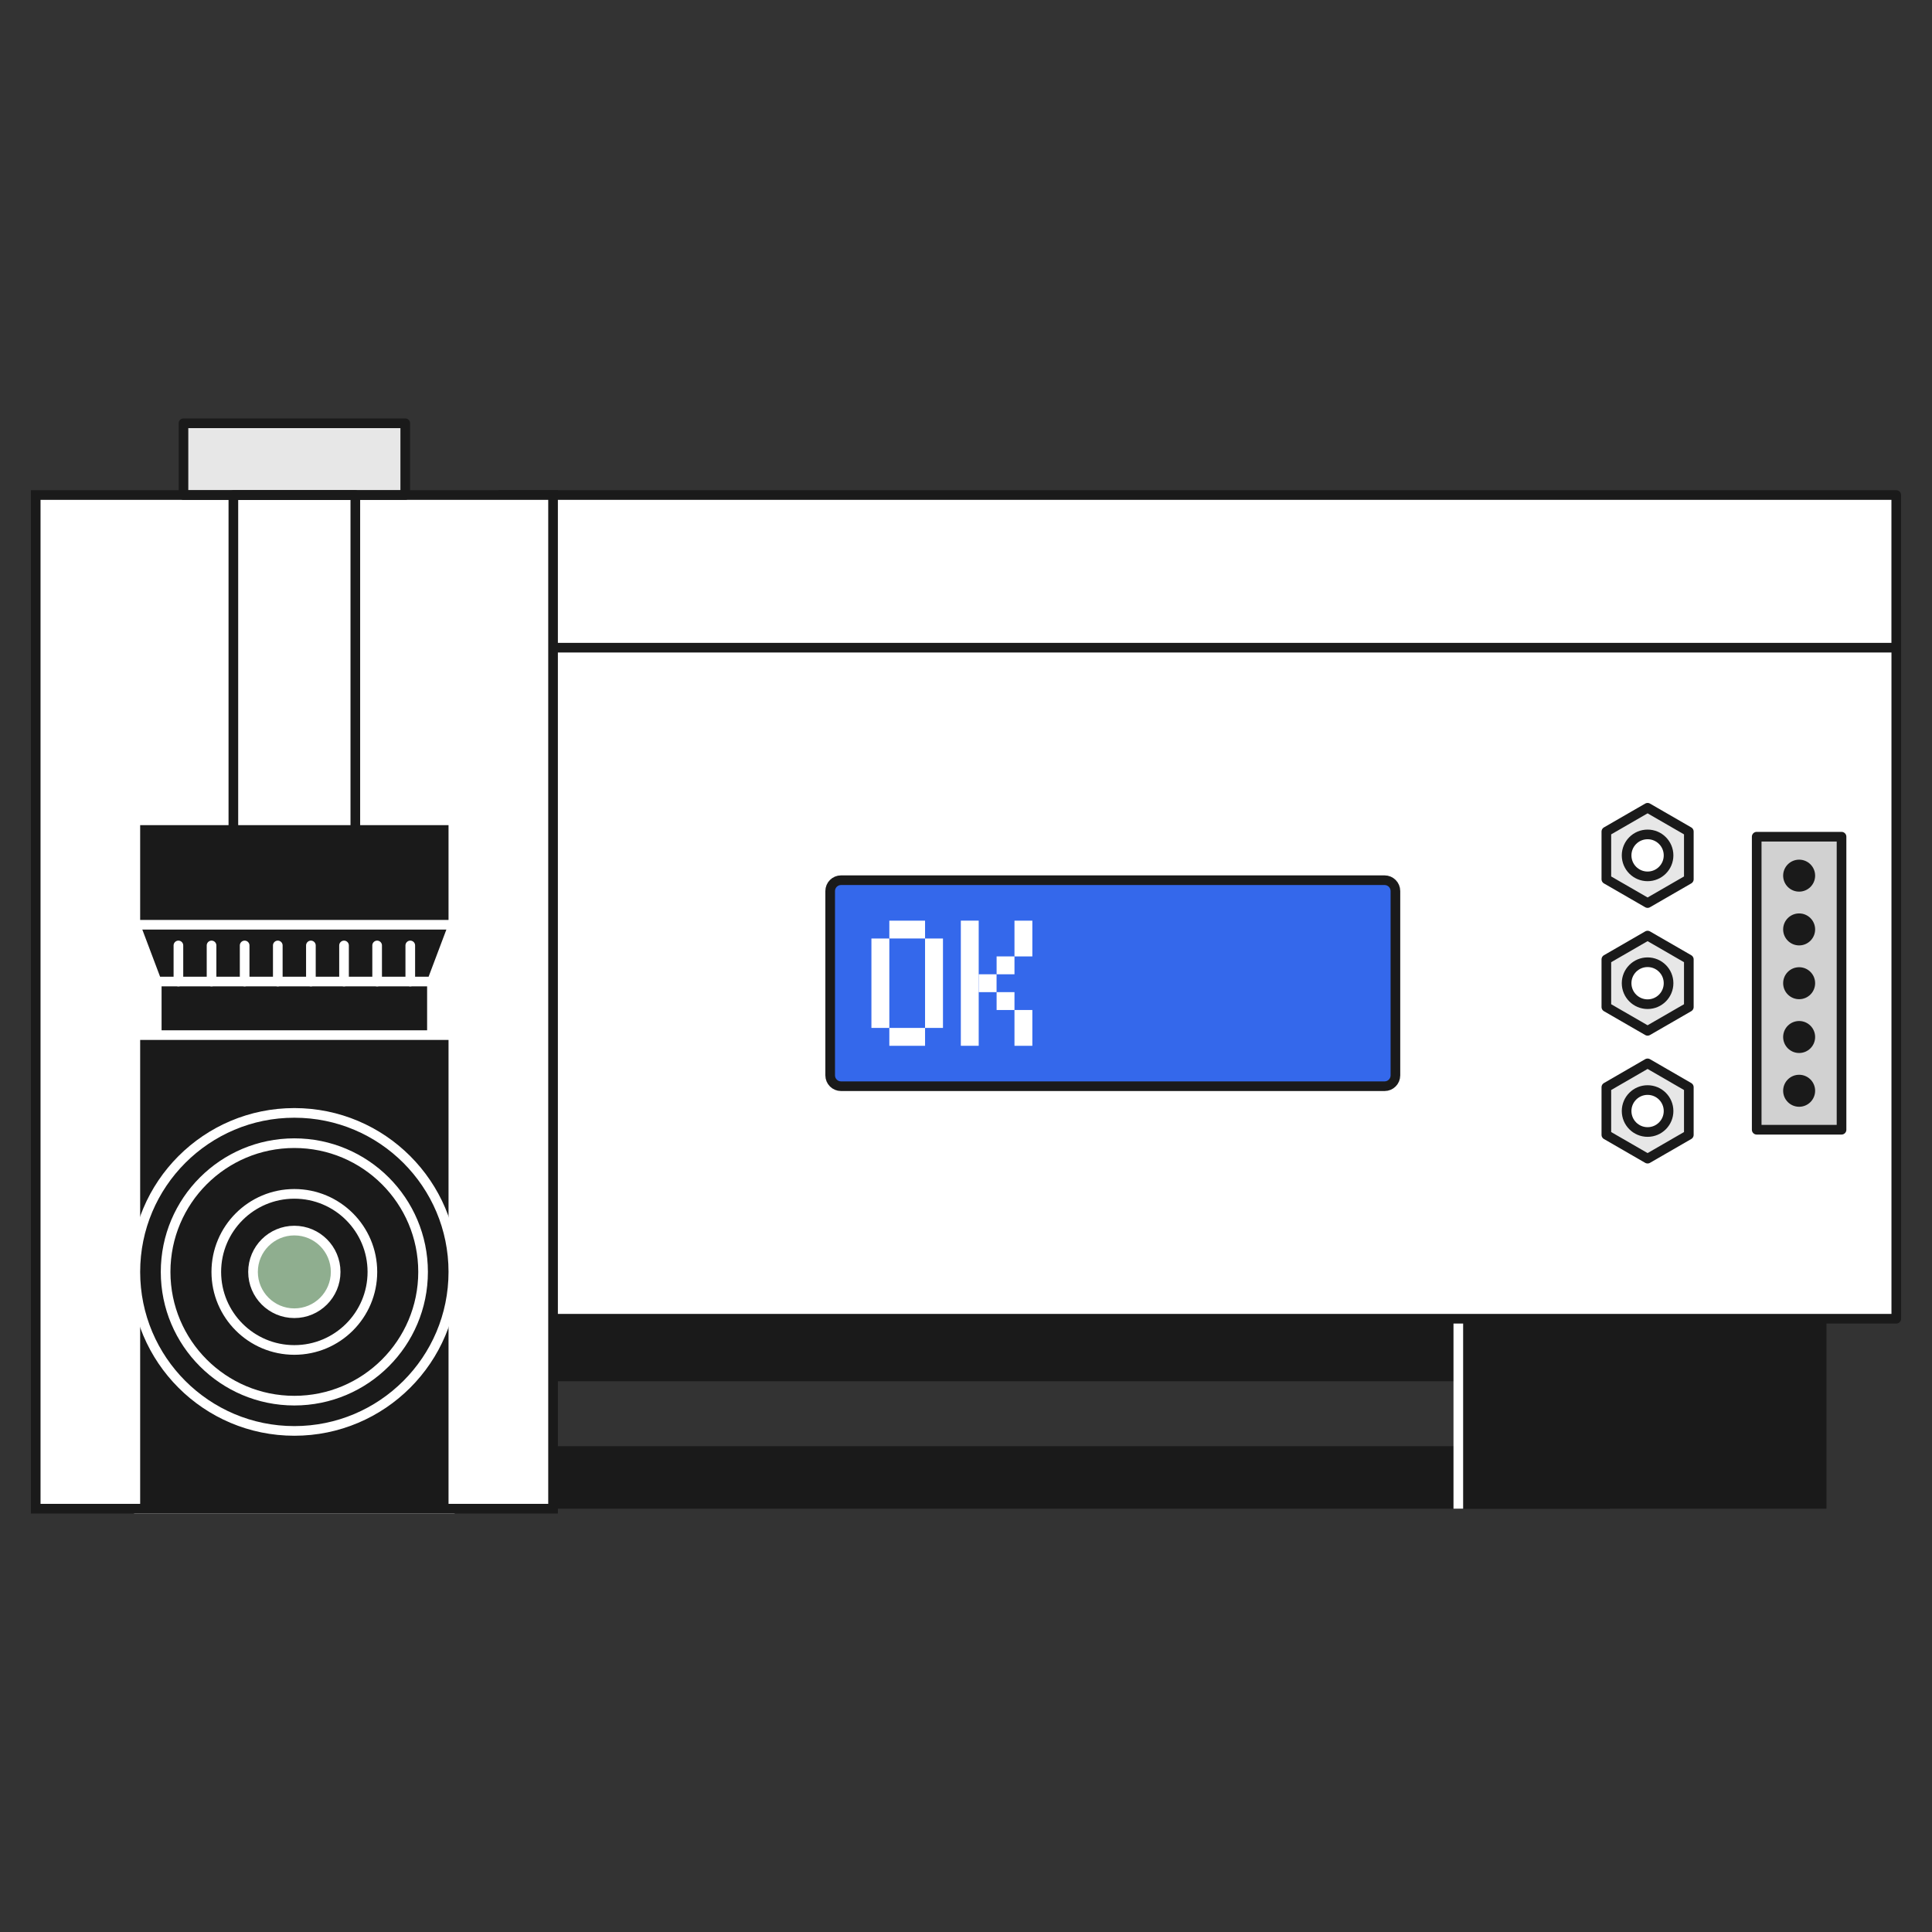 <svg width="200" height="200" viewBox="0 0 200 200" fill="none" xmlns="http://www.w3.org/2000/svg">
<rect x="0" y="0" width="200" height="200" fill="#333333" stroke="none"/>
<path d="M166.656 149.709H53.383V156.182H166.656V149.709Z" fill="#1A1A1A"/>
<path d="M166.656 133.443H53.383V142.988H166.656V133.443Z" fill="#1A1A1A"/>
<path d="M189.074 132.914H150.964V156.182H189.074V132.914Z" fill="#1A1A1A"/>
<path d="M150.964 156.178V132.914" stroke="white" stroke-width="0.999" stroke-miterlimit="22.926"/>
<path d="M196.303 62.689H53.614V136.514H196.303V62.689Z" fill="white" stroke="#1A1A1A" stroke-width="0.999" stroke-miterlimit="22.926" stroke-linecap="round" stroke-linejoin="round"/>
<path d="M196.299 51.245H51.757V67.049H196.299V51.245Z" fill="white" stroke="#1A1A1A" stroke-width="0.999" stroke-miterlimit="22.926" stroke-linecap="round" stroke-linejoin="round"/>
<path d="M57.252 51.245H3.697V156.178H57.252V51.245Z" fill="white"/>
<path d="M44.714 98.669H16.227V108.606H44.714V98.669Z" fill="#1A1A1A" stroke="white" stroke-width="0.999" stroke-miterlimit="22.926" stroke-linecap="round" stroke-linejoin="round"/>
<path d="M143.33 91.118H87.063C86.443 91.118 85.94 91.62 85.94 92.241V111.322C85.94 111.943 86.443 112.445 87.063 112.445H143.33C143.951 112.445 144.453 111.943 144.453 111.322V92.241C144.453 91.62 143.951 91.118 143.33 91.118Z" fill="#3468EB" stroke="#1A1A1A" stroke-width="0.999" stroke-miterlimit="22.926"/>
<path d="M46.931 107.153H14.01V156.178H46.931V107.153Z" fill="#1A1A1A" stroke="white" stroke-width="0.999" stroke-miterlimit="22.926" stroke-linecap="round" stroke-linejoin="round"/>
<path d="M190.635 86.614H181.853V116.95H190.635V86.614Z" fill="#D1D1D1" stroke="#1A1A1A" stroke-width="0.999" stroke-miterlimit="22.926" stroke-linecap="round" stroke-linejoin="round"/>
<path d="M186.246 92.302C187.16 92.302 187.902 91.561 187.902 90.647C187.902 89.733 187.16 88.992 186.246 88.992C185.332 88.992 184.591 89.733 184.591 90.647C184.591 91.561 185.332 92.302 186.246 92.302Z" fill="#1A1A1A"/>
<path d="M186.246 97.868C187.16 97.868 187.902 97.126 187.902 96.212C187.902 95.298 187.16 94.557 186.246 94.557C185.332 94.557 184.591 95.298 184.591 96.212C184.591 97.126 185.332 97.868 186.246 97.868Z" fill="#1A1A1A"/>
<path d="M186.246 103.437C187.16 103.437 187.902 102.696 187.902 101.781C187.902 100.867 187.16 100.126 186.246 100.126C185.332 100.126 184.591 100.867 184.591 101.781C184.591 102.696 185.332 103.437 186.246 103.437Z" fill="#1A1A1A"/>
<path d="M186.246 109.006C187.16 109.006 187.902 108.265 187.902 107.351C187.902 106.437 187.16 105.695 186.246 105.695C185.332 105.695 184.591 106.437 184.591 107.351C184.591 108.265 185.332 109.006 186.246 109.006Z" fill="#1A1A1A"/>
<path d="M186.246 114.572C187.16 114.572 187.902 113.83 187.902 112.916C187.902 112.002 187.16 111.26 186.246 111.26C185.332 111.26 184.591 112.002 184.591 112.916C184.591 113.83 185.332 114.572 186.246 114.572Z" fill="#1A1A1A"/>
<path d="M30.47 148.128C39.561 148.128 46.931 140.758 46.931 131.668C46.931 122.577 39.561 115.207 30.47 115.207C21.38 115.207 14.01 122.577 14.01 131.668C14.01 140.758 21.38 148.128 30.47 148.128Z" fill="#1A1A1A" stroke="white" stroke-width="0.999" stroke-miterlimit="22.926" stroke-linecap="round" stroke-linejoin="round"/>
<path d="M30.47 144.994C37.83 144.994 43.797 139.028 43.797 131.668C43.797 124.307 37.83 118.341 30.47 118.341C23.11 118.341 17.144 124.307 17.144 131.668C17.144 139.028 23.11 144.994 30.47 144.994Z" fill="#1A1A1A" stroke="white" stroke-width="0.999" stroke-miterlimit="22.926" stroke-linecap="round" stroke-linejoin="round"/>
<path d="M30.47 139.747C34.932 139.747 38.55 136.13 38.55 131.668C38.55 127.205 34.932 123.588 30.47 123.588C26.008 123.588 22.391 127.205 22.391 131.668C22.391 136.13 26.008 139.747 30.47 139.747Z" fill="#1A1A1A" stroke="white" stroke-width="0.999" stroke-miterlimit="22.926" stroke-linecap="round" stroke-linejoin="round"/>
<path d="M30.47 135.945C32.832 135.945 34.747 134.03 34.747 131.667C34.747 129.305 32.832 127.39 30.47 127.39C28.108 127.39 26.193 129.305 26.193 131.667C26.193 134.03 28.108 135.945 30.47 135.945Z" fill="#8FAE8F" stroke="white" stroke-width="0.999" stroke-miterlimit="22.926" stroke-linecap="round" stroke-linejoin="round"/>
<path fill-rule="evenodd" clip-rule="evenodd" d="M44.714 101.608H16.227L14.01 95.729L32.167 92.455L46.931 95.729L44.714 101.608Z" fill="#1A1A1A" stroke="white" stroke-width="0.999" stroke-miterlimit="22.926" stroke-linecap="round" stroke-linejoin="round"/>
<path d="M46.931 84.921H14.01V95.729H46.931V84.921Z" fill="#1A1A1A" stroke="white" stroke-width="0.999" stroke-miterlimit="22.926" stroke-linecap="round" stroke-linejoin="round"/>
<path d="M41.951 43.818H18.993V51.245H41.951V43.818Z" fill="#E7E7E7" stroke="#1A1A1A" stroke-width="0.999" stroke-miterlimit="22.926" stroke-linecap="round" stroke-linejoin="round"/>
<path d="M18.469 101.608V97.872" stroke="white" stroke-width="0.999" stroke-miterlimit="22.926" stroke-linecap="round" stroke-linejoin="round"/>
<path d="M21.899 101.608V97.872" stroke="white" stroke-width="0.999" stroke-miterlimit="22.926" stroke-linecap="round" stroke-linejoin="round"/>
<path d="M25.326 101.608V97.872" stroke="white" stroke-width="0.999" stroke-miterlimit="22.926" stroke-linecap="round" stroke-linejoin="round"/>
<path d="M28.757 101.608V97.872" stroke="white" stroke-width="0.999" stroke-miterlimit="22.926" stroke-linecap="round" stroke-linejoin="round"/>
<path d="M32.184 101.608V97.872" stroke="white" stroke-width="0.999" stroke-miterlimit="22.926" stroke-linecap="round" stroke-linejoin="round"/>
<path d="M35.614 101.608V97.872" stroke="white" stroke-width="0.999" stroke-miterlimit="22.926" stroke-linecap="round" stroke-linejoin="round"/>
<path d="M39.041 101.608V97.872" stroke="white" stroke-width="0.999" stroke-miterlimit="22.926" stroke-linecap="round" stroke-linejoin="round"/>
<path d="M42.472 101.608V97.872" stroke="white" stroke-width="0.999" stroke-miterlimit="22.926" stroke-linecap="round" stroke-linejoin="round"/>
<path fill-rule="evenodd" clip-rule="evenodd" d="M170.558 110.08L174.827 112.549V117.478L170.558 119.943L166.289 117.478V112.549L170.558 110.08Z" fill="#E7E7E7" stroke="#1A1A1A" stroke-width="0.999" stroke-miterlimit="22.926" stroke-linecap="round" stroke-linejoin="round"/>
<path fill-rule="evenodd" clip-rule="evenodd" d="M170.558 96.852L174.827 99.317V104.246L170.558 106.711L166.289 104.246V99.317L170.558 96.852Z" fill="#E7E7E7" stroke="#1A1A1A" stroke-width="0.999" stroke-miterlimit="22.926" stroke-linecap="round" stroke-linejoin="round"/>
<path fill-rule="evenodd" clip-rule="evenodd" d="M170.558 83.62L174.827 86.085V91.019L170.558 93.483L166.289 91.019V86.085L170.558 83.62Z" fill="#E7E7E7" stroke="#1A1A1A" stroke-width="0.999" stroke-miterlimit="22.926" stroke-linecap="round" stroke-linejoin="round"/>
<path d="M170.558 90.721C171.757 90.721 172.729 89.749 172.729 88.55C172.729 87.35 171.757 86.378 170.558 86.378C169.358 86.378 168.386 87.35 168.386 88.55C168.386 89.749 169.358 90.721 170.558 90.721Z" fill="white" stroke="#1A1A1A" stroke-width="0.999" stroke-miterlimit="22.926" stroke-linecap="round" stroke-linejoin="round"/>
<path d="M170.558 117.185C171.757 117.185 172.729 116.213 172.729 115.013C172.729 113.814 171.757 112.842 170.558 112.842C169.358 112.842 168.386 113.814 168.386 115.013C168.386 116.213 169.358 117.185 170.558 117.185Z" fill="white" stroke="#1A1A1A" stroke-width="0.999" stroke-miterlimit="22.926" stroke-linecap="round" stroke-linejoin="round"/>
<path d="M170.558 103.953C171.757 103.953 172.729 102.981 172.729 101.781C172.729 100.582 171.757 99.61 170.558 99.61C169.358 99.61 168.386 100.582 168.386 101.781C168.386 102.981 169.358 103.953 170.558 103.953Z" fill="white" stroke="#1A1A1A" stroke-width="0.999" stroke-miterlimit="22.926" stroke-linecap="round" stroke-linejoin="round"/>
<path d="M36.783 51.245H24.158V88.541H36.783V51.245Z" stroke="#1A1A1A" stroke-width="0.999" stroke-miterlimit="22.926" stroke-linecap="round" stroke-linejoin="round"/>
<path d="M57.252 51.245H3.697V156.178H57.252V51.245Z" stroke="#1A1A1A" stroke-width="0.999" stroke-miterlimit="22.926"/>
<path d="M103.164 100.857H101.315V102.706H103.164V100.857Z" fill="white"/>
<path d="M105.018 99.007H103.168V100.857H105.018V99.007Z" fill="white"/>
<path d="M105.018 102.706H103.168V104.556H105.018V102.706Z" fill="white"/>
<path fill-rule="evenodd" clip-rule="evenodd" d="M92.063 106.41H90.209V97.154H92.063V106.41Z" fill="white"/>
<path fill-rule="evenodd" clip-rule="evenodd" d="M95.762 106.41V108.259C94.528 108.259 93.297 108.259 92.063 108.259V106.41H95.762Z" fill="white"/>
<path fill-rule="evenodd" clip-rule="evenodd" d="M92.063 95.304V97.153C93.297 97.153 94.528 97.153 95.762 97.153V95.304H92.063Z" fill="white"/>
<path fill-rule="evenodd" clip-rule="evenodd" d="M97.616 106.41H95.762V97.154H97.616V106.41Z" fill="white"/>
<path fill-rule="evenodd" clip-rule="evenodd" d="M101.315 108.259H99.465V95.304H101.315V108.259Z" fill="white"/>
<path fill-rule="evenodd" clip-rule="evenodd" d="M106.868 95.304H105.018C105.018 96.538 105.018 97.773 105.018 99.007H106.868V95.304Z" fill="white"/>
<path fill-rule="evenodd" clip-rule="evenodd" d="M106.868 104.556H105.018C105.018 105.79 105.018 107.025 105.018 108.259H106.868V104.556Z" fill="white"/>
</svg>
